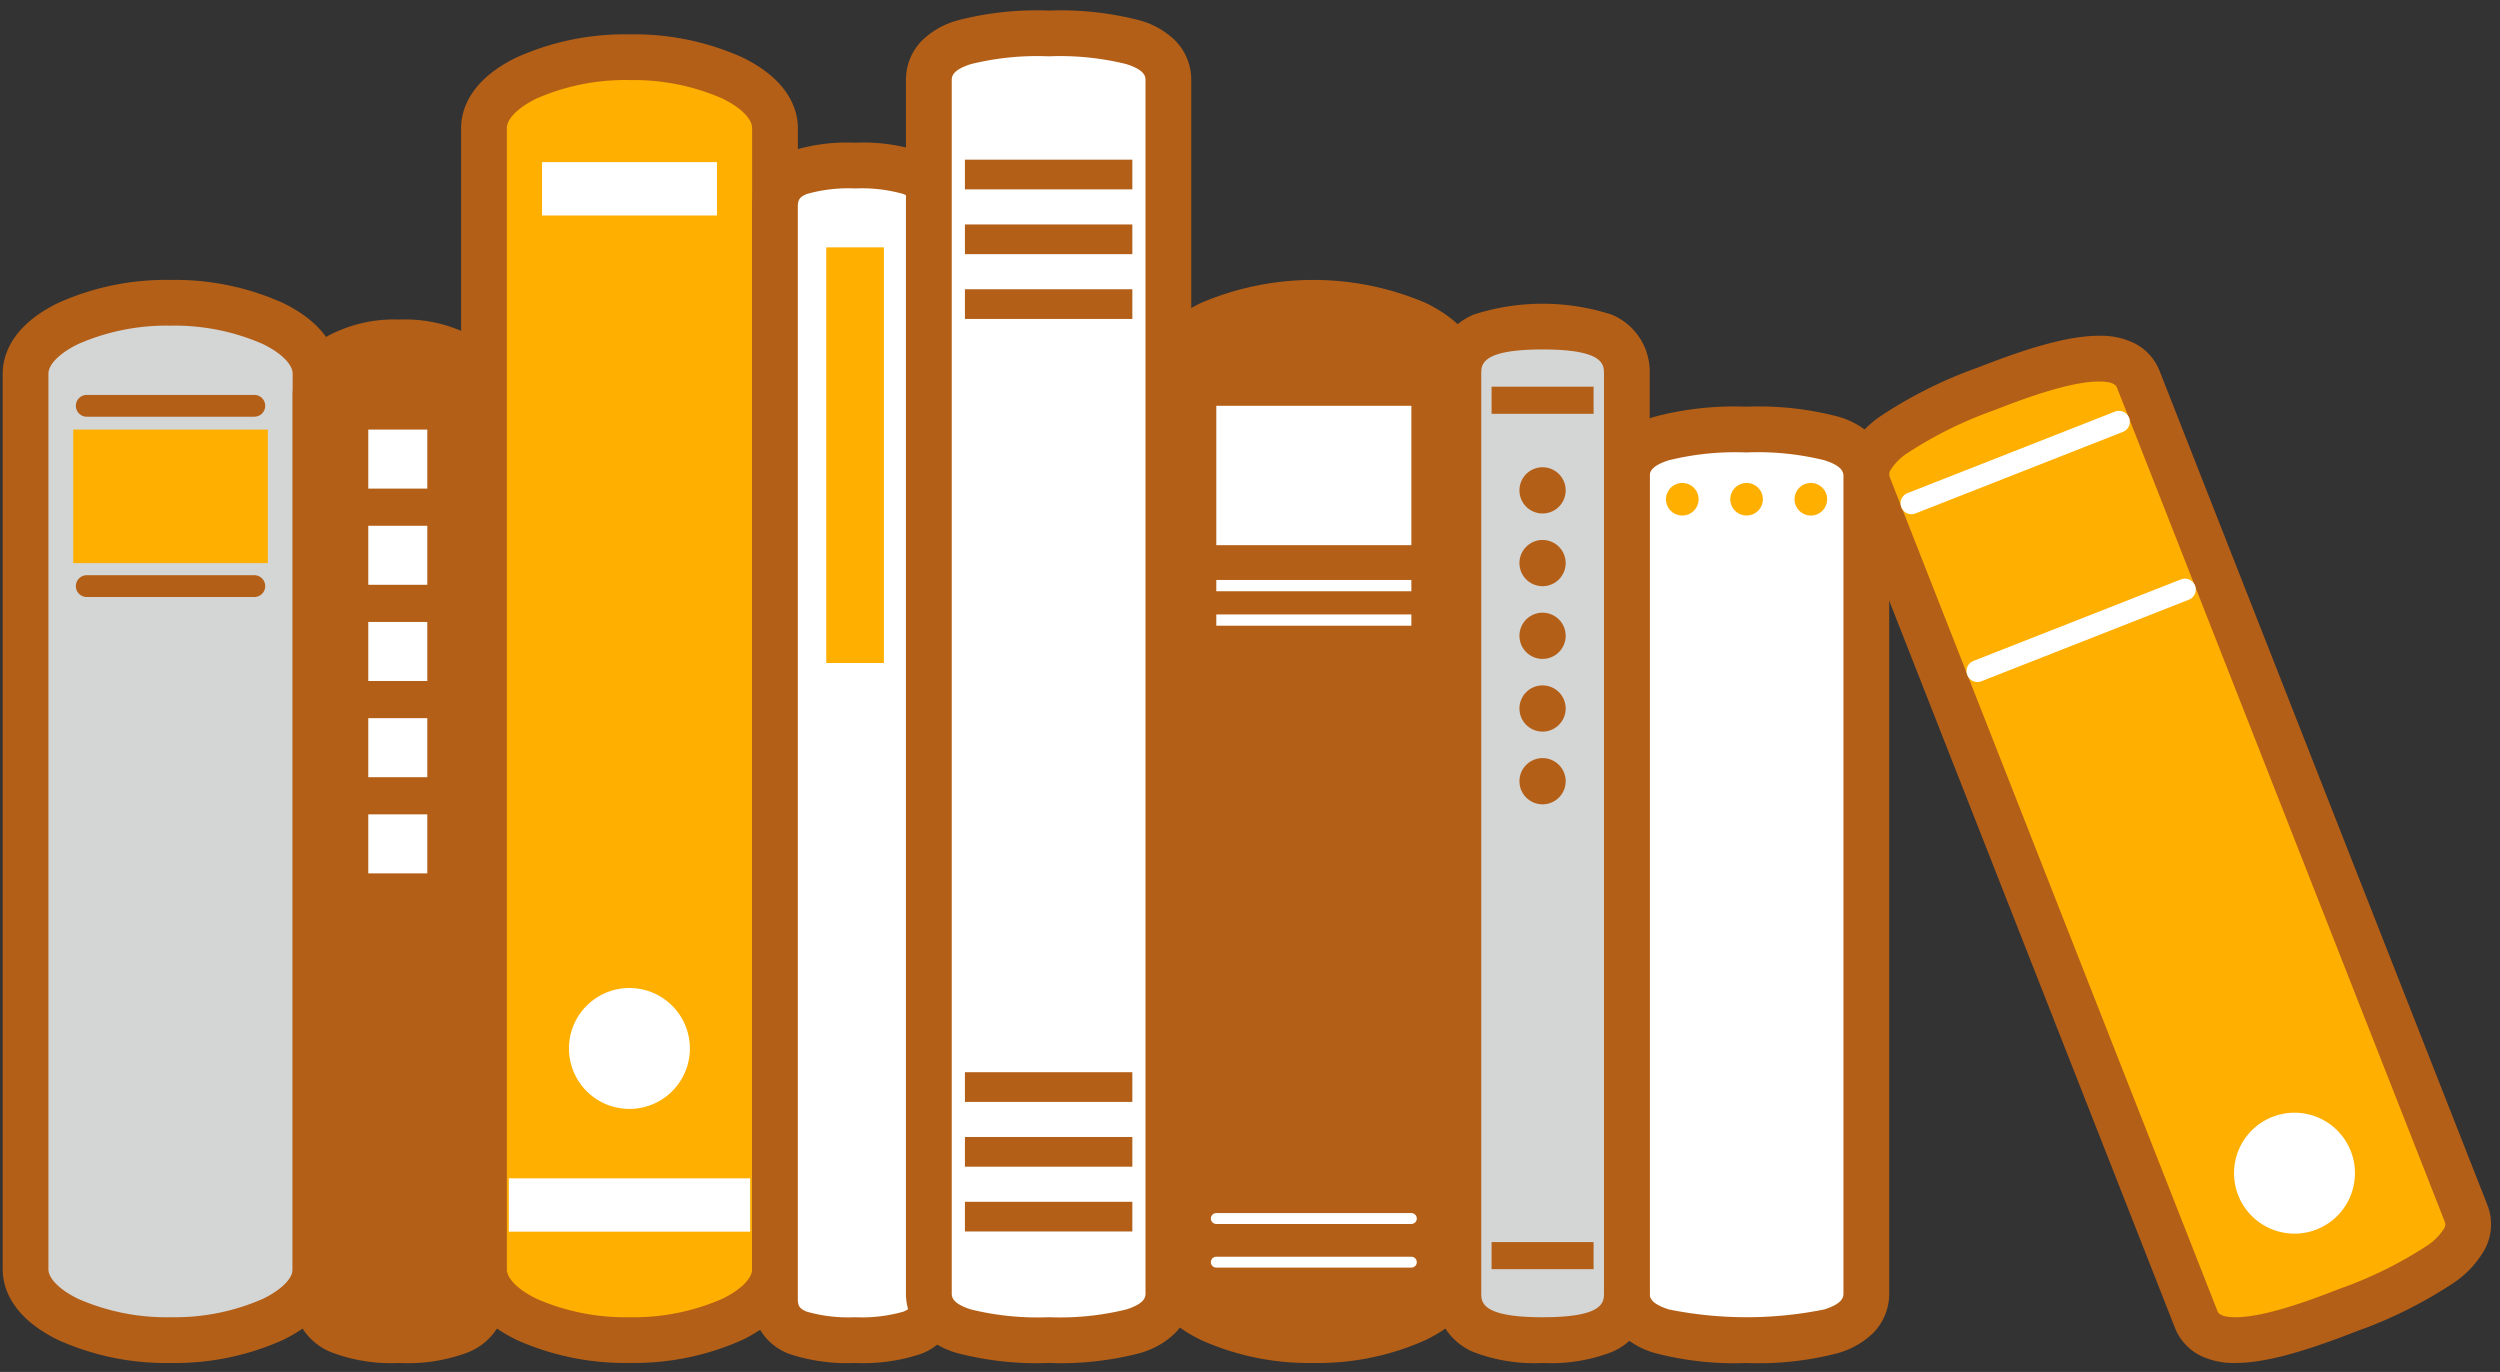 <svg xmlns="http://www.w3.org/2000/svg" xmlns:xlink="http://www.w3.org/1999/xlink" width="164" height="90" viewBox="0 0 164 90"><rect x="0" y="0" width="164" height="90" fill="#333333" stroke="none"/><defs><clipPath id="a"><rect width="164" height="90" transform="translate(138 1612)" fill="#a8a8a8"/></clipPath></defs><g transform="translate(-138 -1612)" clip-path="url(#a)"><path d="M20.52,89.22V30.469c0-2.567-4.258-4.648-9.51-4.648S1.5,27.9,1.5,30.469V89.22c0,2.567,4.259,4.647,9.51,4.647s9.51-2.08,9.51-4.647" transform="translate(138.177 1606.043)" fill="#d4d5d5"/><path d="M11.01,95.367a17.216,17.216,0,0,1-7.383-1.513C.471,92.312,0,90.289,0,89.22V30.469c0-1.069.471-3.092,3.627-4.634a17.214,17.214,0,0,1,7.383-1.514,17.214,17.214,0,0,1,7.383,1.514c3.156,1.542,3.627,3.565,3.627,4.634V89.22c0,1.069-.471,3.092-3.627,4.634A17.217,17.217,0,0,1,11.01,95.367Zm0-68.046A14.4,14.4,0,0,0,4.944,28.53C3.745,29.116,3,29.859,3,30.469V89.22c0,.61.745,1.352,1.944,1.938a14.4,14.4,0,0,0,6.066,1.209,14.4,14.4,0,0,0,6.066-1.209c1.2-.586,1.944-1.329,1.944-1.938V30.469c0-.61-.745-1.353-1.944-1.939A14.4,14.4,0,0,0,11.01,27.321Z" transform="translate(138.177 1606.043)" fill="#b45f17"/><path d="M10.99.715H0A.715.715,0,0,1-.716,0,.715.715,0,0,1,0-.715H10.99A.715.715,0,0,1,11.706,0,.715.715,0,0,1,10.99.715Z" transform="translate(143.692 1650.449)" fill="#b45f17"/><path d="M10.99.715H0A.715.715,0,0,1-.716,0,.715.715,0,0,1,0-.715H10.99A.715.715,0,0,1,11.706,0,.715.715,0,0,1,10.99.715Z" transform="translate(143.692 1638.621)" fill="#b45f17"/><path d="M38.733,91.758V33.006c0-2.566-2.473-3.607-5.525-3.607S27.68,30.44,27.68,33.006V91.758c0,2.566,2.475,3.088,5.527,3.088s5.525-.522,5.525-3.088" transform="translate(131.017 1605.064)" fill="#b45f17"/><path d="M33.207,96.346a11.09,11.09,0,0,1-4.525-.714,4.05,4.05,0,0,1-2.5-3.873V33.006a4.55,4.55,0,0,1,2.365-4.063A9.249,9.249,0,0,1,33.207,27.9a9.244,9.244,0,0,1,4.661,1.044,4.55,4.55,0,0,1,2.364,4.063V91.758a4.05,4.05,0,0,1-2.5,3.873A11.083,11.083,0,0,1,33.207,96.346Zm0-65.447a6.572,6.572,0,0,0-3.155.638,1.541,1.541,0,0,0-.872,1.469V91.758c0,.594,0,1.588,4.027,1.588s4.025-.994,4.025-1.588V33.006a1.541,1.541,0,0,0-.872-1.469A6.566,6.566,0,0,0,33.207,30.9Z" transform="translate(131.017 1605.064)" fill="#b45f17"/><path d="M0,0H3.871V3.872H0Z" transform="translate(162.16 1640.18)" fill="#fff"/><path d="M0,0H3.871V3.871H0Z" transform="translate(162.16 1646.491)" fill="#fff"/><path d="M0,0H3.871V3.872H0Z" transform="translate(162.16 1652.801)" fill="#fff"/><path d="M0,0H3.871V3.872H0Z" transform="translate(162.16 1659.112)" fill="#fff"/><path d="M0,0H3.871V3.871H0Z" transform="translate(162.16 1665.422)" fill="#fff"/><path d="M61.984,83.156V8.293c0-2.566-4.274-4.646-9.546-4.646s-9.545,2.08-9.545,4.646V83.156c0,2.567,4.273,4.647,9.545,4.647s9.546-2.08,9.546-4.647" transform="translate(126.856 1612.107)" fill="#ffaf00"/><path d="M52.438,89.3a17.324,17.324,0,0,1-7.406-1.512c-3.166-1.541-3.639-3.565-3.639-4.635V8.293c0-1.069.473-3.093,3.639-4.634a17.325,17.325,0,0,1,7.406-1.512,17.327,17.327,0,0,1,7.406,1.512c3.167,1.541,3.64,3.565,3.64,4.634V83.156c0,1.069-.473,3.093-3.64,4.635A17.326,17.326,0,0,1,52.438,89.3Zm0-84.155a14.509,14.509,0,0,0-6.093,1.209c-1.2.586-1.952,1.328-1.952,1.937V83.156c0,.609.748,1.351,1.952,1.937a14.508,14.508,0,0,0,6.093,1.21,14.51,14.51,0,0,0,6.093-1.21c1.2-.586,1.952-1.329,1.952-1.937V8.293c0-.608-.748-1.35-1.952-1.937A14.512,14.512,0,0,0,52.438,5.147Z" transform="translate(126.856 1612.107)" fill="#b45f17"/><path d="M0,0H15.833V3.5H0Z" transform="translate(171.378 1689.298)" fill="#fff"/><path d="M0,0H11.474V3.5H0Z" transform="translate(173.558 1622.636)" fill="#fff"/><path d="M58.5,91.656a3.966,3.966,0,1,1-3.966-3.966A3.966,3.966,0,0,1,58.5,91.656" transform="translate(124.756 1589.123)" fill="#fff"/><path d="M207.045,86.917l-21.49-54.681c-.938-2.389-5.091-1.316-9.979.6s-8.661,3.964-7.722,6.353l21.488,54.681c.939,2.389,5.094,1.317,9.982-.6s8.66-3.964,7.721-6.352" transform="translate(92.721 1604.664)" fill="#ffaf00"/><path d="M191.929,96.746h0a5.022,5.022,0,0,1-2.308-.483,3.445,3.445,0,0,1-1.674-1.842L166.459,39.741a3.471,3.471,0,0,1,.2-2.986,6.533,6.533,0,0,1,1.991-2.125,29.278,29.278,0,0,1,6.382-3.186c3.664-1.439,6.114-2.081,7.944-2.081a5.017,5.017,0,0,1,2.307.483,3.443,3.443,0,0,1,1.673,1.842l21.49,54.681a3.47,3.47,0,0,1-.2,2.985,6.531,6.531,0,0,1-1.99,2.126,29.247,29.247,0,0,1-6.382,3.186C196.212,96.1,193.762,96.746,191.929,96.746Zm-8.957-64.383c-1.863,0-4.8,1.069-6.847,1.873a26.68,26.68,0,0,0-5.71,2.816A3.681,3.681,0,0,0,169.3,38.17a.485.485,0,0,0-.05.474l21.488,54.681c.05.126.166.422,1.19.422,1.865,0,4.8-1.069,6.847-1.874a26.651,26.651,0,0,0,5.71-2.816A3.678,3.678,0,0,0,205.6,87.94a.485.485,0,0,0,.05-.474L184.16,32.784C184.11,32.658,183.994,32.363,182.972,32.363Z" transform="translate(92.721 1604.664)" fill="#b45f17"/><path d="M0,6.064A.716.716,0,0,1-.666,5.61a.715.715,0,0,1,.4-.928L13.346-.666a.716.716,0,0,1,.928.4.715.715,0,0,1-.4.928L.262,6.014A.714.714,0,0,1,0,6.064Z" transform="translate(267.72 1650.676)" fill="#fff"/><path d="M0,6.064A.716.716,0,0,1-.666,5.61a.715.715,0,0,1,.4-.928L13.347-.666a.715.715,0,0,1,.928.4.715.715,0,0,1-.4.928L.262,6.014A.714.714,0,0,1,0,6.064Z" transform="translate(263.393 1639.668)" fill="#fff"/><path d="M208.568,101.467a3.966,3.966,0,1,1-5.141-2.241,3.964,3.964,0,0,1,5.141,2.241" transform="translate(83.642 1586.043)" fill="#fff"/><path d="M123.711,89.22V30.469c0-2.567-4.258-4.648-9.51-4.648s-9.512,2.081-9.512,4.648V89.22c0,2.567,4.259,4.647,9.512,4.647s9.51-2.08,9.51-4.647" transform="translate(109.956 1606.043)" fill="#b45f17"/><path d="M114.2,95.367a17.221,17.221,0,0,1-7.384-1.513c-3.156-1.542-3.628-3.565-3.628-4.634V30.469c0-1.069.471-3.092,3.628-4.634a18.767,18.767,0,0,1,14.767,0c3.156,1.542,3.627,3.565,3.627,4.634V89.22c0,1.069-.471,3.092-3.627,4.634A17.217,17.217,0,0,1,114.2,95.367Zm0-68.046a14.4,14.4,0,0,0-6.067,1.209c-1.2.586-1.945,1.329-1.945,1.939V89.22c0,.61.745,1.352,1.944,1.938a15.83,15.83,0,0,0,12.133,0c1.2-.586,1.944-1.329,1.944-1.938V30.469c0-.61-.745-1.353-1.944-1.939A14.4,14.4,0,0,0,114.2,27.321Z" transform="translate(109.956 1606.043)" fill="#b45f17"/><path d="M0,0H12.795V9.143H0Z" transform="translate(217.79 1638.62)" fill="#fff"/><path d="M0,0H12.795V.74H0Z" transform="translate(217.79 1650.046)" fill="#fff"/><path d="M0,0H12.795V.74H0Z" transform="translate(217.79 1652.307)" fill="#fff"/><path d="M12.795.357H0A.358.358,0,0,1-.357,0,.358.358,0,0,1,0-.357H12.795A.358.358,0,0,1,13.152,0,.358.358,0,0,1,12.795.357Z" transform="translate(217.79 1691.936)" fill="#fff"/><path d="M12.795.357H0A.358.358,0,0,1-.357,0,.358.358,0,0,1,0-.357H12.795A.358.358,0,0,1,13.152,0,.358.358,0,0,1,12.795.357Z" transform="translate(217.79 1694.798)" fill="#fff"/><path d="M161.8,93.91V40.355c0-2.567-3.518-3.088-7.857-3.088s-7.857.522-7.857,3.088V93.91c0,2.566,3.518,3.088,7.857,3.088s7.857-.522,7.857-3.088" transform="translate(98.636 1602.913)" fill="#fff"/><path d="M153.939,98.5a20.547,20.547,0,0,1-6.01-.652,5.387,5.387,0,0,1-2.307-1.326,3.671,3.671,0,0,1-1.041-2.61V40.355a3.672,3.672,0,0,1,1.041-2.61,5.387,5.387,0,0,1,2.307-1.327,20.544,20.544,0,0,1,6.01-.652,20.54,20.54,0,0,1,6.009.652,5.387,5.387,0,0,1,2.307,1.327,3.672,3.672,0,0,1,1.041,2.61V93.91a3.671,3.671,0,0,1-1.041,2.61,5.387,5.387,0,0,1-2.307,1.326A20.543,20.543,0,0,1,153.939,98.5Zm0-59.731a18.2,18.2,0,0,0-5.1.511c-1.255.4-1.255.84-1.255,1.077V93.91c0,.237,0,.678,1.255,1.076a25.709,25.709,0,0,0,10.2,0c1.255-.4,1.255-.839,1.255-1.076V40.355c0-.237,0-.679-1.255-1.077A18.2,18.2,0,0,0,153.939,38.767Z" transform="translate(98.636 1602.913)" fill="#b45f17"/><path d="M157.563,43.157a1.068,1.068,0,1,1-1.069-1.069,1.069,1.069,0,0,1,1.069,1.069" transform="translate(96.081 1601.594)" fill="#ffaf00"/><path d="M151.759,43.157a1.069,1.069,0,1,1-1.07-1.069,1.07,1.07,0,0,1,1.07,1.069" transform="translate(97.668 1601.594)" fill="#ffaf00"/><path d="M163.367,43.157a1.069,1.069,0,1,1-1.07-1.069,1.07,1.07,0,0,1,1.07,1.069" transform="translate(94.494 1601.594)" fill="#ffaf00"/><path d="M79.678,87.777V16.134c0-2.354-2.352-2.7-5.254-2.7s-5.253.348-5.253,2.7V87.777c0,2.353,2.352,2.7,5.253,2.7s5.254-.349,5.254-2.7" transform="translate(119.67 1609.431)" fill="#fff"/><path d="M74.423,91.979A11.979,11.979,0,0,1,70.15,91.4a3.717,3.717,0,0,1-2.48-3.626V16.134a3.717,3.717,0,0,1,2.481-3.626,11.983,11.983,0,0,1,4.273-.576,11.986,11.986,0,0,1,4.273.576,3.717,3.717,0,0,1,2.481,3.626V87.777A3.717,3.717,0,0,1,78.7,91.4,11.982,11.982,0,0,1,74.423,91.979Zm0-77.047a9.963,9.963,0,0,0-3.156.36c-.469.188-.6.369-.6.841V87.777c0,.472.128.653.6.841a9.958,9.958,0,0,0,3.156.361,9.961,9.961,0,0,0,3.157-.361c.514-.206.6-.417.6-.841V16.134c0-.473-.128-.653-.6-.841A9.966,9.966,0,0,0,74.423,14.932Z" transform="translate(119.67 1609.431)" fill="#b45f17"/><path d="M0,0H3.782V27.266H0Z" transform="translate(192.203 1628.227)" fill="#ffaf00"/><path d="M98.774,84.129V4.589c0-2.567-3.518-3.088-7.856-3.088s-7.857.521-7.857,3.088v79.54c0,2.566,3.518,3.088,7.857,3.088s7.856-.522,7.856-3.088" transform="translate(115.871 1612.694)" fill="#fff"/><path d="M90.919,88.716a20.544,20.544,0,0,1-6.009-.652A5.387,5.387,0,0,1,82.6,86.738a3.671,3.671,0,0,1-1.041-2.61V4.589A3.672,3.672,0,0,1,82.6,1.979,5.386,5.386,0,0,1,84.91.653,20.548,20.548,0,0,1,90.919,0a20.546,20.546,0,0,1,6.008.652,5.386,5.386,0,0,1,2.307,1.326,3.672,3.672,0,0,1,1.041,2.61v79.54a3.671,3.671,0,0,1-1.041,2.61,5.387,5.387,0,0,1-2.307,1.326A20.54,20.54,0,0,1,90.919,88.716ZM90.919,3a18.206,18.206,0,0,0-5.1.511c-1.255.4-1.255.84-1.255,1.077v79.54c0,.237,0,.678,1.255,1.076a18.2,18.2,0,0,0,5.1.511,18.2,18.2,0,0,0,5.1-.511c1.255-.4,1.255-.839,1.255-1.076V4.589c0-.237,0-.679-1.255-1.077A18.2,18.2,0,0,0,90.919,3Z" transform="translate(115.871 1612.694)" fill="#b45f17"/><path d="M0,0H10.983V1.948H0Z" transform="translate(201.299 1622.474)" fill="#b45f17"/><path d="M0,0H10.983V1.948H0Z" transform="translate(201.299 1626.724)" fill="#b45f17"/><path d="M0,0H10.983V1.948H0Z" transform="translate(201.299 1630.975)" fill="#b45f17"/><path d="M0,0H10.983V1.948H0Z" transform="translate(201.299 1682.337)" fill="#b45f17"/><path d="M0,0H10.983V1.948H0Z" transform="translate(201.299 1686.587)" fill="#b45f17"/><path d="M0,0H10.983V1.947H0Z" transform="translate(201.299 1690.838)" fill="#b45f17"/><path d="M141.922,91.367V31.056c0-2.567-2.473-3.088-5.525-3.088s-5.526.521-5.526,3.088V91.367c0,2.566,2.473,3.088,5.526,3.088s5.525-.522,5.525-3.088" transform="translate(102.796 1605.456)" fill="#d4d5d5"/><path d="M136.4,95.955a11.085,11.085,0,0,1-4.525-.714,4.05,4.05,0,0,1-2.5-3.873V31.056a4.05,4.05,0,0,1,2.5-3.874,14.691,14.691,0,0,1,9.049,0,4.05,4.05,0,0,1,2.5,3.874V91.367a4.05,4.05,0,0,1-2.5,3.873A11.083,11.083,0,0,1,136.4,95.955Zm0-66.487c-4.026,0-4.026.994-4.026,1.588V91.367c0,.594,0,1.588,4.026,1.588s4.025-.994,4.025-1.588V31.056C140.422,30.462,140.422,29.468,136.4,29.468Z" transform="translate(102.796 1605.456)" fill="#b45f17"/><path d="M139.421,42.186a1.516,1.516,0,1,1-1.516-1.516,1.516,1.516,0,0,1,1.516,1.516" transform="translate(101.287 1601.982)" fill="#b45f17"/><path d="M139.421,48.752a1.516,1.516,0,1,1-1.516-1.516,1.517,1.517,0,0,1,1.516,1.516" transform="translate(101.287 1600.186)" fill="#b45f17"/><path d="M139.421,55.317a1.516,1.516,0,1,1-1.516-1.516,1.517,1.517,0,0,1,1.516,1.516" transform="translate(101.287 1598.391)" fill="#b45f17"/><path d="M139.421,61.883a1.516,1.516,0,1,1-1.516-1.516,1.516,1.516,0,0,1,1.516,1.516" transform="translate(101.287 1596.595)" fill="#b45f17"/><path d="M139.421,68.448a1.516,1.516,0,1,1-1.516-1.516,1.516,1.516,0,0,1,1.516,1.516" transform="translate(101.287 1594.8)" fill="#b45f17"/><path d="M0,0H6.692V1.778H0Z" transform="translate(235.847 1637.367)" fill="#b45f17"/><path d="M0,0H6.692V1.778H0Z" transform="translate(235.847 1693.48)" fill="#b45f17"/><path d="M0,0H12.768V8.759H0Z" transform="translate(142.803 1640.18)" fill="#ffaf00"/><path d="M0,0H162.413V87.9H0Z" transform="translate(138.587 1613.104)" fill="none"/></g></svg>